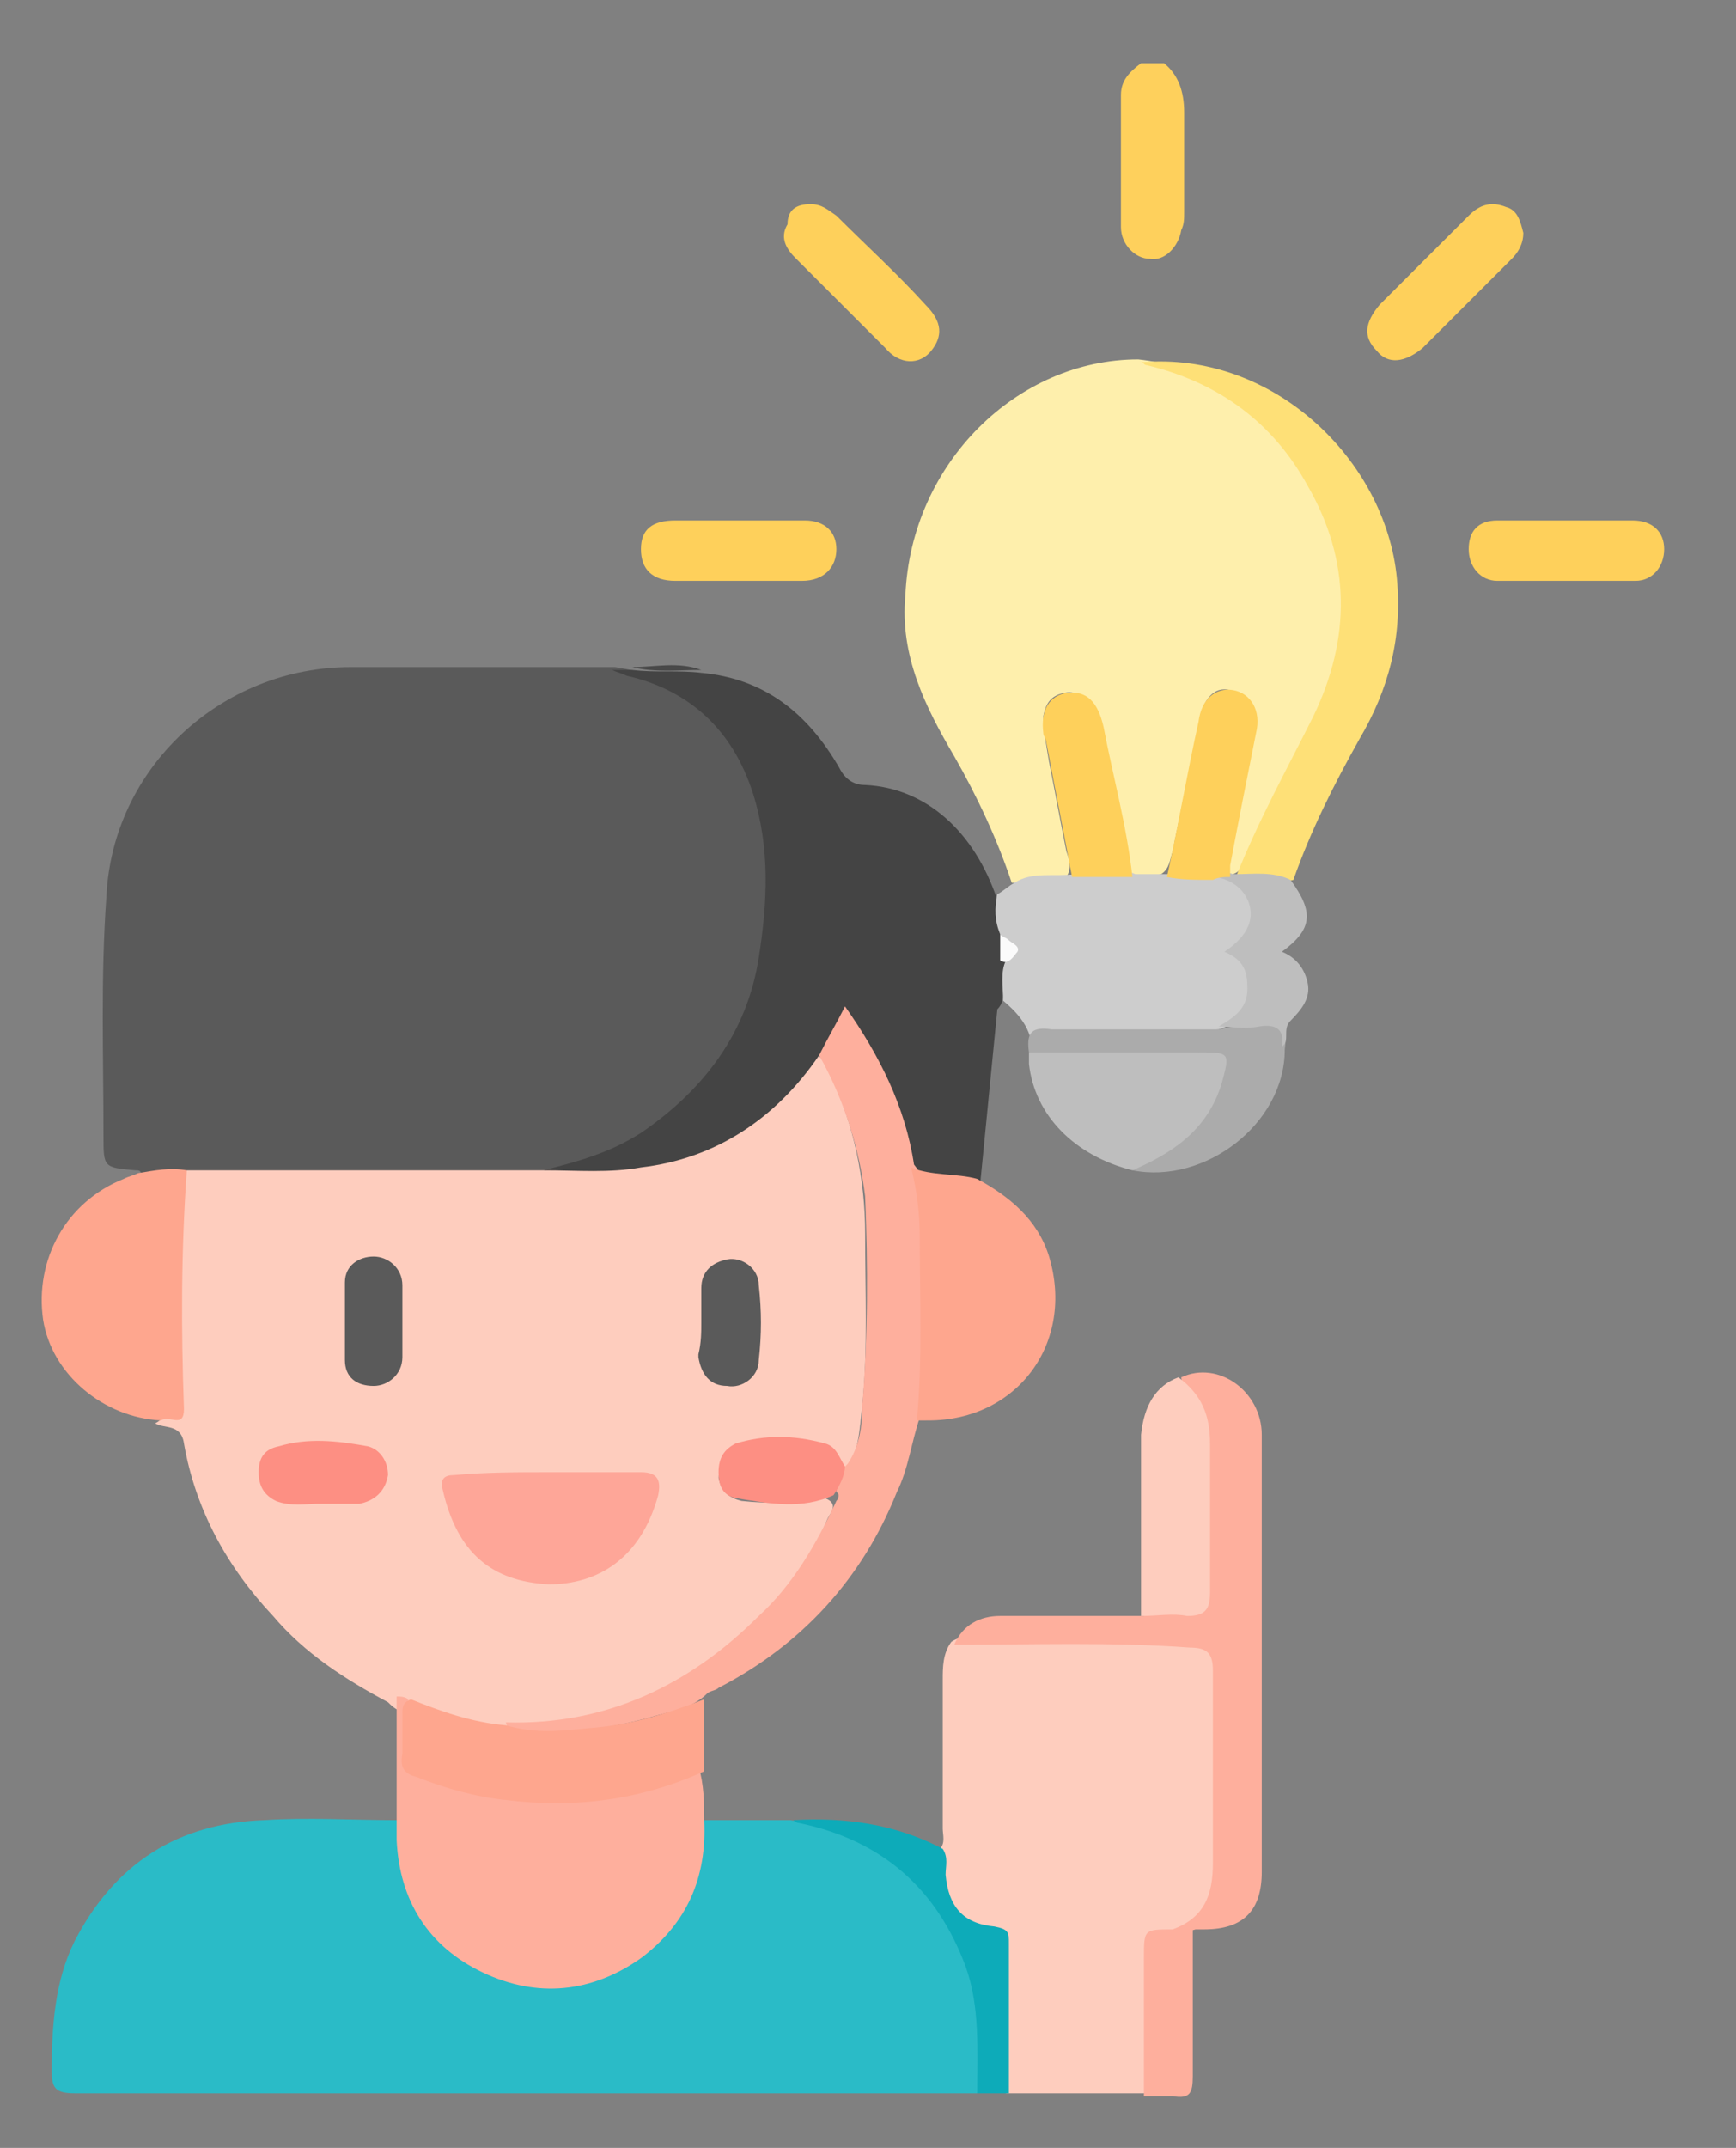 <svg version="1.1" id="Layer_1" xmlns="http://www.w3.org/2000/svg" xmlns:xlink="http://www.w3.org/1999/xlink" x="0px" y="0px" width="60.4px" height="74.7px" viewBox="0 0 60.4 74.7" style="enable-background:new 0 0 60.4 74.7;" xml:space="preserve">
<rect x="0" y="0" width="60.4" height="74.7" fill="#808080" stroke="none"/>
<style type="text/css">
	.st0{fill:#FED05C;}
	.st1{fill:#5A5A5A;}
	.st2{fill:#FECDBE;}
	.st3{fill:#2ABBC7;}
	.st4{fill:#FEEFAC;}
	.st5{fill:#444444;}
	.st6{fill:#FEAF9D;}
	.st7{fill:#CDCDCD;}
	.st8{fill:#FEE077;}
	.st9{fill:#FEA68E;}
	.st10{fill:#BEBEBE;}
	.st11{fill:#ABABAB;}
	.st12{fill:#0DABB9;}
	.st13{fill:#FED05B;}
	.st14{fill:#494949;}
	.st15{fill:#FEA698;}
	.st16{fill:#FD8F83;}
	.st17{fill:#FBFBFB;}
</style>
<g>
	<path class="st0" d="M40.5,2.2c0.5,0.4,0.7,1,0.7,1.7c0,1.2,0,2.3,0,3.5c0,0.2,0,0.4-0.1,0.6C41,8.6,40.5,9.1,40,9   c-0.5,0-1-0.5-1-1.1c0-1.5,0-3.1,0-4.6c0-0.5,0.3-0.8,0.7-1.1C39.9,2.2,40.2,2.2,40.5,2.2z"/>
	<path class="st1" d="M4.9,40.8c0-0.1-0.1-0.1-0.2-0.1c-1.1-0.1-1.1-0.1-1.1-1.2c0-2.8-0.1-5.5,0.1-8.3c0.2-4.5,4-8,8.5-8   c3.1,0,6.2,0,9.2,0c2.7,0.4,4.3,2,5.1,4.5c0.1,0.3,0.2,0.7,0.2,1.1c0.2,2.9,0.3,5.8-1.5,8.3c-1.4,2-3.3,3.3-5.7,3.7   c-0.2,0-0.4,0.1-0.6,0.1c-1.5,0.1-2.9,0-4.4,0c-2.6,0-5.2,0-7.7,0C6,40.8,5.4,41.1,4.9,40.8z"/>
	<path class="st2" d="M6.5,40.7c3.9,0,7.7,0,11.6,0c0.3,0,0.6,0,0.8,0c0.8-0.1,1.5-0.2,2.2-0.2c2.7,0,4.8-1.1,6.5-3.1   c0.2-0.3,0.4-0.7,0.8-0.7c0.3,0.1,0.4,0.4,0.5,0.7c0.8,1.7,1.2,3.6,1.2,5.5c0,2,0.1,4-0.1,6c-0.1,0.8-0.1,1.6-0.6,2.3   c-0.1,0.1-0.3,0-0.4-0.1c-0.7-0.7-2.6-0.9-3.5-0.5c-0.3,0.2-0.5,0.4-0.5,0.8c0.1,0.5,0.4,0.7,0.8,0.8c1,0.1,1.9,0.1,2.9-0.1   c0.5,0.2,0.2,0.5,0.1,0.7c-1,2.4-2.7,4.3-4.9,5.7c-2,1.3-4.3,2-6.7,1.9c-1.1-0.1-2.2-0.4-3.3-0.9c-0.2-0.1-0.3-0.2-0.4-0.3   c-1.5-0.8-2.9-1.7-4-3c-1.6-1.7-2.7-3.7-3.1-6c-0.1-0.7-0.7-0.5-1-0.7c0.4-0.2,0.5-0.6,0.5-1.1c0-2.1,0-4.2,0-6.2   C6.2,41.6,6.1,41.1,6.5,40.7z"/>
	<path class="st3" d="M34,72.8c-0.2,0-0.5,0-0.7,0c-10.2,0-20.4,0-30.7,0c-0.7,0-0.8-0.2-0.8-0.8c0-1.5,0.1-3.1,0.8-4.5   c1.4-2.7,3.6-4.1,6.6-4.2c1.5-0.1,3.1,0,4.6,0c0.2,0.2,0.2,0.5,0.2,0.8c0.4,4,4.6,6.2,7.9,4.1c1.5-0.9,2.3-2.3,2.4-4.1   c0-0.3-0.1-0.6,0.2-0.8c1,0,2,0,3,0c3.2,0.4,5.6,2.5,6.4,5.6c0.3,1.1,0.3,2.2,0.3,3.4C34.2,72.5,34.1,72.7,34,72.8z"/>
	<path class="st4" d="M35.2,30.7c-0.5-1.5-1.2-3-2-4.4c-1-1.7-1.9-3.5-1.7-5.6c0.2-4.6,3.9-8.2,8.1-8.2c3.8,0.4,6.5,3.7,7,6.9   c0.3,2,0.1,4-1,5.8c-0.8,1.5-1.6,3-2.2,4.5c-0.1,0.3-0.2,0.6-0.5,0.7c-0.1,0-0.1,0-0.2-0.1c-0.2-0.3-0.1-0.6,0-0.9   c0.3-1.3,0.5-2.5,0.7-3.8c0-0.3,0.1-0.5,0.1-0.8c0-0.4-0.3-0.7-0.7-0.8c-0.4-0.1-0.7,0.1-0.9,0.5c-0.1,0.2-0.1,0.4-0.2,0.7   c-0.3,1.5-0.6,2.9-0.9,4.4c-0.1,0.3-0.1,0.6-0.4,0.8c-0.4,0.1-0.8,0.1-1.2,0c-0.3-0.2-0.3-0.6-0.3-0.9c-0.3-1.5-0.6-2.9-0.8-4.3   c0-0.2-0.1-0.4-0.2-0.6c-0.2-0.4-0.5-0.6-0.9-0.5c-0.4,0.1-0.6,0.3-0.7,0.8c0,0.5,0.1,1,0.2,1.6c0.2,1,0.4,2.1,0.6,3.1   c0.1,0.3,0.2,0.6,0,0.9C36.7,30.8,35.9,30.7,35.2,30.7z"/>
	<path class="st2" d="M39.8,72.8c-1.6,0-3.2,0-4.8,0c-0.2-0.3-0.2-0.6-0.2-0.9c0-1.3,0-2.6,0-3.9c0-0.5-0.1-0.8-0.6-0.9   c-1.3-0.4-1.8-1.5-1.5-2.8c0.2-0.2,0.1-0.5,0.1-0.7c0-1.7,0-3.5,0-5.2c0-0.4,0-0.9,0.3-1.3c0.3-0.2,0.6-0.2,0.9-0.2   c2.4,0,4.8-0.1,7.2,0.1c0.8,0.1,1.1,0.3,1.1,1.2c0,2.3,0,4.5,0,6.8c0,1.1-0.5,1.8-1.6,2.2c-0.7,0-0.8,0.4-0.8,1c0,1.2,0,2.5,0,3.7   C40,72.2,40,72.6,39.8,72.8z"/>
	<path class="st5" d="M28.5,36.7c-1.5,2.2-3.6,3.6-6.2,3.9c-1.1,0.2-2.2,0.1-3.4,0.1c1.2-0.3,2.3-0.6,3.4-1.3   c2.2-1.5,3.7-3.5,4.1-6.1c0.3-1.9,0.4-3.8-0.2-5.7c-0.7-2.2-2.2-3.6-4.4-4.1c-0.2-0.1-0.3-0.1-0.5-0.2c0.2,0,0.5,0,0.7,0   c0.8,0.1,1.6,0,2.4,0.1c2.2,0.2,3.7,1.4,4.8,3.3c0.2,0.4,0.5,0.6,0.9,0.6c2.1,0.1,3.8,1.6,4.6,4c0.3,0.4,0.2,0.9,0.3,1.4   c0,0.3,0,0.6,0,1c-0.2,0.4,0.1,1-0.3,1.4c-0.2,2-0.4,4.1-0.6,6.1c-0.8,0.2-1.6-0.1-2.3-0.3c-0.2-0.2-0.2-0.5-0.3-0.8   c-0.4-1.6-1.1-3.1-2.1-4.5C29,35.8,29,36.4,28.5,36.7z"/>
	<path class="st6" d="M24.5,63.3c0.1,2-0.6,3.6-2.2,4.8c-1.7,1.2-3.6,1.4-5.5,0.5c-1.9-0.9-2.9-2.5-3-4.6c0-0.2,0-0.5,0-0.7   c0-1.4,0-2.9,0-4.3c0.1,0,0.3,0,0.4,0.1c-0.1,0.4-0.1,0.8-0.1,1.2c0,1,0.1,1.1,1,1.4c2.7,0.8,5.3,0.8,7.9,0   c0.4-0.1,0.8-0.4,1.3-0.3C24.5,62.1,24.5,62.7,24.5,63.3z"/>
	<path class="st6" d="M28.5,36.7c0.3-0.6,0.6-1.1,0.9-1.7c1.2,1.7,2.1,3.5,2.4,5.5c0.4,0.5,0.5,1,0.5,1.5c0,2,0.1,4,0,5.9   c0,0.5,0,1-0.3,1.4c-0.3,0.9-0.4,1.8-0.8,2.6c-1.2,3-3.3,5.3-6.2,6.8c-0.1,0.1-0.3,0.1-0.4,0.2c-0.5,0.5-1.2,0.6-1.9,0.8   c-1.4,0.4-2.9,0.6-4.4,0.5c-0.3,0-0.6,0.1-0.7-0.3c3.5,0.1,6.4-1.3,8.8-3.7c1.2-1.1,2-2.5,2.7-4c0.1-0.1,0.1-0.3,0-0.3   c0-0.4,0.1-0.7,0.4-1c0.4-0.6,0.5-1.3,0.5-2c0.2-2.4,0.2-4.9,0.1-7.3C29.9,40,29.4,38.3,28.5,36.7z"/>
	<path class="st7" d="M34.8,32.5c-0.2-0.5-0.2-0.9-0.1-1.4c0.2-0.1,0.4-0.3,0.6-0.4c0.6-0.4,1.4-0.2,2.1-0.3c0.7-0.3,1.4-0.3,2.1,0   c0.4,0,0.8,0,1.3,0c0.5-0.3,1-0.2,1.5-0.1c0.4,0.1,0.8,0.2,1.1,0.5c0.5,0.5,0.5,1.2,0,1.9c-0.1,0.2-0.3,0.3-0.1,0.6   c0.8,1.1,0.4,2.1-0.9,2.5c-1.8,0.1-3.6,0-5.4,0.1c-0.4,0-0.8,0-0.9,0.6c0,0.2-0.1,0.3-0.2,0.4c0,0,0,0,0-0.1c0.1-0.9-0.4-1.5-1-2   c0-0.5-0.1-1,0.1-1.4C35.4,33.2,35,32.9,34.8,32.5z"/>
	<path class="st6" d="M40.8,67.1c1.1-0.4,1.4-1.2,1.4-2.3c0-2.2,0-4.5,0-6.7c0-0.6-0.2-0.8-0.8-0.8c-2.7-0.2-5.5-0.1-8.2-0.1   c0.3-0.7,0.9-1,1.6-1c1.7,0,3.4,0,5,0c0.4-0.3,0.9-0.2,1.4-0.2c0.5,0,0.8-0.1,0.8-0.7c0-1.8,0-3.6,0-5.4c0-0.6-0.2-1.1-0.6-1.5   c-0.1-0.1-0.3-0.3-0.3-0.5c1.3-0.6,2.8,0.5,2.8,2c0,4.5,0,9,0,13.5c0,0.6,0,1.1,0,1.7c0,1.3-0.6,2-2,2c-0.1,0-0.2,0-0.3,0   C41.2,67.2,41,67.3,40.8,67.1z"/>
	<path class="st8" d="M43,30.5c0.8-2,1.8-3.8,2.7-5.6c1.3-2.7,1.3-5.4-0.2-8c-1.2-2.2-3.1-3.6-5.6-4.2c-0.1,0-0.1-0.1-0.2-0.1   c4.6-0.4,8.5,3.4,8.9,7.5c0.2,2.1-0.3,3.9-1.3,5.6c-0.9,1.6-1.7,3.2-2.3,4.9C44.2,30.8,43.6,30.8,43,30.5z"/>
	<path class="st9" d="M6.5,40.7c-0.2,2.8-0.2,5.5-0.1,8.3c0,0.7-0.5,0.2-0.8,0.4c-2-0.1-3.8-1.6-4.1-3.5c-0.3-2.1,0.8-4.1,2.8-4.9   c0.2-0.1,0.3-0.1,0.5-0.2C5.4,40.7,5.9,40.6,6.5,40.7z"/>
	<path class="st9" d="M31.9,49.4c0.2-2.1,0.1-4.3,0.1-6.4c0-0.8-0.1-1.6-0.3-2.4c0.7,0.3,1.6,0.2,2.3,0.4c1.1,0.6,2.1,1.4,2.5,2.7   c0.9,3-1.1,5.7-4.2,5.7C32.2,49.4,32.1,49.4,31.9,49.4z"/>
	<path class="st9" d="M17.6,60c1,0.3,1.9,0.2,2.9,0.1c1.4-0.1,2.7-0.5,4-1c0,0.8,0,1.7,0,2.5c-2.2,1-4.5,1.3-6.9,1   c-1-0.1-2.1-0.4-3.1-0.8c-0.4-0.1-0.6-0.3-0.5-0.8c0-0.5,0-0.9,0-1.4c0-0.2,0-0.4,0.3-0.5C15.3,59.5,16.4,59.9,17.6,60z"/>
	<path class="st10" d="M35.8,37c0-0.1,0-0.3,0-0.4c0.2-0.2,0.5-0.2,0.8-0.2c1.8,0,3.5,0,5.3,0c0.9,0,1.1,0.2,0.8,1.1   c-0.4,1.7-1.8,2.9-3.3,3.2C37.4,40.2,36,38.8,35.8,37z"/>
	<path class="st2" d="M41,47.9c0.8,0.6,1.1,1.3,1.1,2.3c0,1.7,0,3.5,0,5.2c0,0.6-0.2,0.8-0.8,0.8c-0.5-0.1-1,0-1.6,0   c0-2.1,0-4.2,0-6.3C39.8,48.9,40.2,48.2,41,47.9z"/>
	<path class="st11" d="M39.4,40.7c1.4-0.6,2.6-1.4,3.1-3c0.3-1.1,0.3-1.1-0.8-1.1c-2,0-3.9,0-5.9,0c-0.1-0.7,0.1-0.9,0.8-0.8   c1.9,0,3.9,0,5.8,0c0.5-0.1,1-0.2,1.5-0.2c0.9,0,0.9,0,0.8,0.9C44.7,39.1,41.9,41.2,39.4,40.7z"/>
	<path class="st12" d="M32.8,64.3c0.2,0.3,0.1,0.6,0.1,0.9c0.1,1.1,0.6,1.7,1.7,1.8c0.5,0.1,0.5,0.2,0.5,0.6c0,1.7,0,3.5,0,5.2   c-0.3,0-0.7,0-1.1,0c0-1.5,0.1-3-0.4-4.4c-1-2.7-2.9-4.4-5.8-5c-0.1,0-0.2-0.1-0.2-0.1C29.3,63.2,31.1,63.4,32.8,64.3z"/>
	<path class="st13" d="M28.2,7.1c0.4,0,0.6,0.2,0.9,0.4c1,1,2.1,2,3.1,3.1c0.6,0.6,0.6,1.1,0.2,1.6c-0.4,0.5-1.1,0.5-1.6-0.1   c-1-1-2.1-2.1-3.1-3.1c-0.3-0.3-0.6-0.7-0.3-1.2C27.4,7.3,27.7,7.1,28.2,7.1z"/>
	<path class="st13" d="M53,8.1c0,0.4-0.2,0.7-0.4,0.9c-1,1-2.1,2.1-3.1,3.1c-0.6,0.5-1.2,0.6-1.6,0.1c-0.5-0.5-0.4-1,0.1-1.6   c1-1,2.1-2.1,3.1-3.1c0.4-0.4,0.8-0.5,1.3-0.3C52.8,7.3,52.9,7.7,53,8.1z"/>
	<path class="st13" d="M54.5,18.1c0.8,0,1.5,0,2.3,0c0.7,0,1.1,0.4,1.1,1c0,0.6-0.4,1.1-1,1.1c-1.6,0-3.2,0-4.8,0   c-0.6,0-1-0.5-1-1.1c0-0.6,0.3-1,1-1C52.9,18.1,53.7,18.1,54.5,18.1z"/>
	<path class="st13" d="M25.6,20.2c-0.7,0-1.4,0-2.1,0c-0.8,0-1.2-0.4-1.2-1.1c0-0.7,0.4-1,1.2-1c1.5,0,3,0,4.5,0   c0.7,0,1.1,0.4,1.1,1c0,0.6-0.4,1.1-1.2,1.1C27.1,20.2,26.3,20.2,25.6,20.2z"/>
	<path class="st10" d="M44.6,36.4c0.1-0.6-0.2-0.8-0.8-0.7c-0.5,0.1-1,0-1.4,0c0.5-0.3,1-0.6,1-1.3c0-0.6-0.1-1-0.8-1.3   c0.6-0.4,1-0.9,0.9-1.5c-0.1-0.6-0.6-1-1.2-1.1c0.2-0.2,0.3-0.2,0.6-0.1c0.1,0,0.1,0,0.1,0c0.6,0,1.3-0.1,1.9,0.2   c0.8,1.1,0.8,1.7-0.3,2.5c0.5,0.2,0.8,0.6,0.9,1.1c0.1,0.5-0.2,0.9-0.6,1.3C44.6,35.8,44.9,36.2,44.6,36.4z"/>
	<path class="st6" d="M40.8,67.1c0.2,0,0.5,0,0.7,0c0,1.7,0,3.4,0,5.1c0,0.6-0.1,0.8-0.7,0.7c-0.3,0-0.6,0-1,0c0-1.6,0-3.2,0-4.8   C39.8,67.1,39.8,67.1,40.8,67.1z"/>
	<path class="st14" d="M24.4,23.3c-0.8,0-1.6,0.1-2.4-0.1C22.8,23.2,23.6,23,24.4,23.3z"/>
	<path class="st15" d="M19.1,51.2c1,0,2.1,0,3.2,0c0.6,0,0.7,0.3,0.6,0.8c-0.6,2.2-2.1,3.1-3.8,3.1c-2-0.1-3.2-1.1-3.7-3.3   c-0.1-0.4,0.1-0.5,0.4-0.5C16.9,51.2,18,51.2,19.1,51.2z"/>
	<path class="st1" d="M14,46c0,0.4,0,0.8,0,1.2c0,0.6-0.5,1-1,1c-0.6,0-1-0.3-1-0.9c0-0.9,0-1.8,0-2.7c0-0.6,0.5-0.9,1-0.9   c0.5,0,1,0.4,1,1C14,45.1,14,45.6,14,46z"/>
	<path class="st16" d="M11,52.3c-0.3,0-0.9,0.1-1.4-0.1C9.2,52,9,51.7,9,51.2c0-0.5,0.2-0.8,0.7-0.9c1-0.3,2-0.2,3.1,0   c0.4,0.1,0.7,0.5,0.7,1c-0.1,0.6-0.5,0.9-1,1C12,52.3,11.6,52.3,11,52.3z"/>
	<path class="st16" d="M29.4,51c0,0.3-0.2,0.7-0.4,1c-1.1,0.5-2.2,0.3-3.4,0.1c-0.5-0.1-0.6-0.5-0.6-0.9c0-0.5,0.2-0.8,0.6-1   c1-0.3,2-0.3,3.1,0C29.1,50.3,29.2,50.7,29.4,51z"/>
	<path class="st1" d="M24.4,46c0-0.4,0-0.8,0-1.2c0-0.6,0.4-0.9,0.9-1c0.5-0.1,1.1,0.3,1.1,0.9c0.1,0.9,0.1,1.7,0,2.6   c0,0.6-0.6,1-1.1,0.9c-0.6,0-0.9-0.4-1-1c0,0,0-0.1,0-0.1C24.4,46.7,24.4,46.3,24.4,46L24.4,46z"/>
	<path class="st13" d="M42.8,30.5c-0.2,0-0.4,0-0.6,0.1c-0.6,0-1.1,0-1.6-0.1c0.4-1.8,0.7-3.6,1.1-5.4c0.1-0.8,0.6-1.2,1.2-1.1   c0.6,0.1,1,0.7,0.8,1.5c-0.3,1.5-0.6,3-0.9,4.6C42.8,30.2,42.8,30.3,42.8,30.5z"/>
	<path class="st13" d="M39.4,30.5c-0.7,0-1.4,0-2.1,0c-0.3-1.6-0.6-3.1-0.9-4.7c0-0.1-0.1-0.2-0.1-0.3c-0.1-0.8,0.2-1.3,0.8-1.4   c0.7-0.1,1.1,0.3,1.3,1.2C38.7,26.9,39.2,28.7,39.4,30.5z"/>
	<path class="st17" d="M34.8,32.5c0.1,0.1,0.2,0.1,0.3,0.2c0.1,0.1,0.4,0.2,0.3,0.4c-0.1,0.1-0.3,0.5-0.6,0.3   C34.8,33.2,34.8,32.9,34.8,32.5z"/>
</g>
</svg>
